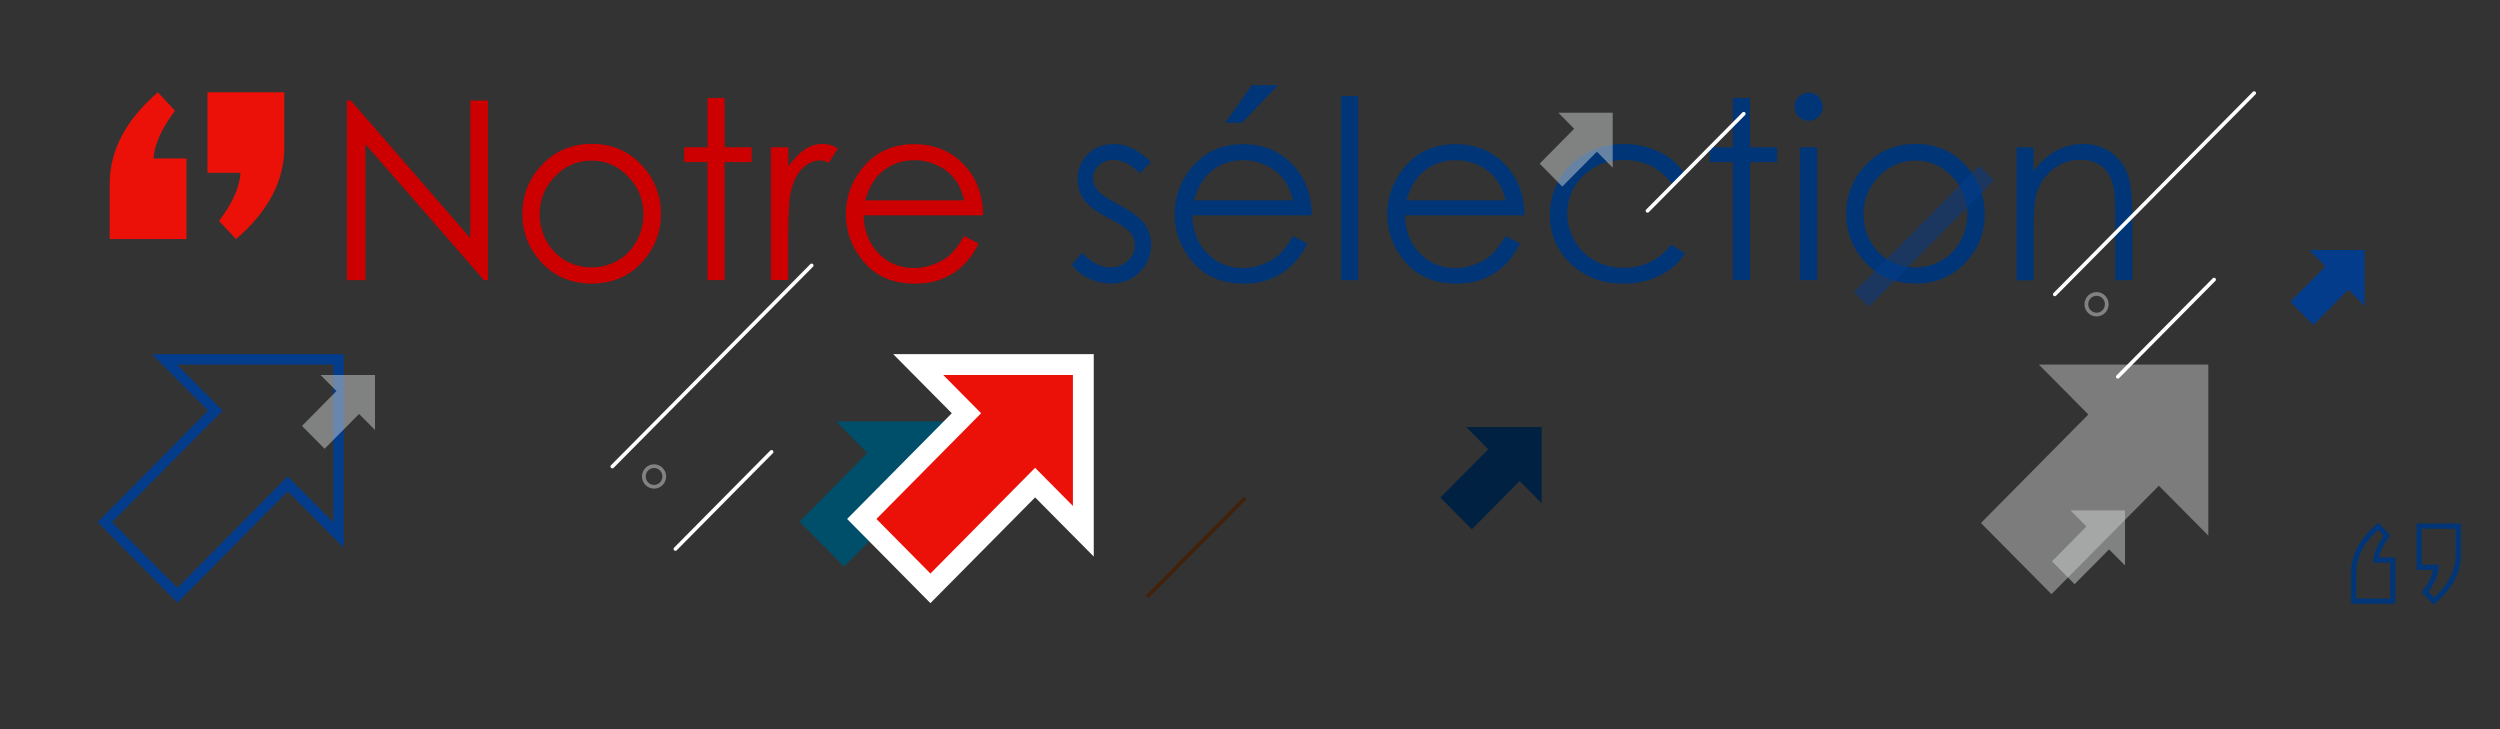 <?xml version="1.0" encoding="utf-8"?>
<!-- Generator: Adobe Illustrator 25.3.0, SVG Export Plug-In . SVG Version: 6.00 Build 0)  -->
<svg version="1.1" id="Layer_1" xmlns="http://www.w3.org/2000/svg" xmlns:xlink="http://www.w3.org/1999/xlink" x="0px" y="0px"
	 viewBox="0 0 240 70" style="enable-background:new 0 0 240 70;" xml:space="preserve">
<rect x="0" y="0" width="240" height="70" fill="#333333" stroke="none"/>
<style type="text/css">
	.st0{fill:#CC0000;}
	.st1{fill:#003677;}
	.st2{fill:none;stroke:#043C8C;stroke-miterlimit:10;}
	.st3{fill:#002141;}
	.st4{fill:#7C7C7C;}
	.st5{fill:#004F6A;}
	.st6{fill:#EB1108;stroke:#FFFFFF;stroke-width:2;stroke-miterlimit:10;}
	.st7{fill:none;stroke:#FFFFFF;stroke-width:0.356;stroke-linecap:round;stroke-miterlimit:10;}
	.st8{fill:#EB1108;}
	.st9{opacity:0.5;fill:#CFD0D1;}
	.st10{fill:none;stroke:#828282;stroke-width:0.356;stroke-linecap:round;stroke-miterlimit:10;}
	.st11{fill:#043C8C;}
	.st12{opacity:0.5;fill:none;stroke:#043C8C;stroke-width:2;stroke-miterlimit:10;}
	.st13{fill:none;stroke:#003677;stroke-width:0.5;stroke-miterlimit:10;}
	.st14{fill:none;stroke:#42210B;stroke-width:0.356;stroke-linecap:round;stroke-miterlimit:10;}
</style>
<g>
	<path class="st0" d="M33.3,26.89V9.65h0.38l11.47,13.21V9.65h1.7v17.24h-0.39L35.08,13.84v13.05H33.3z"/>
	<path class="st0" d="M56.81,13.81c1.96,0,3.59,0.71,4.88,2.13c1.17,1.3,1.76,2.83,1.76,4.61c0,1.78-0.62,3.34-1.86,4.67
		c-1.24,1.33-2.83,2-4.78,2c-1.96,0-3.56-0.67-4.8-2c-1.24-1.33-1.86-2.89-1.86-4.67c0-1.77,0.59-3.3,1.76-4.59
		C53.21,14.53,54.84,13.81,56.81,13.81z M56.8,15.42c-1.36,0-2.54,0.5-3.52,1.51c-0.98,1.01-1.47,2.23-1.47,3.66
		c0,0.92,0.22,1.78,0.67,2.58s1.05,1.41,1.81,1.85c0.76,0.43,1.6,0.65,2.5,0.65c0.91,0,1.74-0.22,2.5-0.65
		c0.76-0.43,1.36-1.05,1.81-1.85s0.67-1.66,0.67-2.58c0-1.43-0.49-2.65-1.48-3.66S58.16,15.42,56.8,15.42z"/>
	<path class="st0" d="M67.92,9.41h1.64v4.73h2.6v1.42h-2.6v11.33h-1.64V15.56h-2.24v-1.42h2.24V9.41z"/>
	<path class="st0" d="M74,14.14h1.68v1.86c0.5-0.73,1.03-1.28,1.58-1.65s1.13-0.54,1.73-0.54c0.45,0,0.94,0.14,1.45,0.43l-0.86,1.38
		c-0.34-0.15-0.63-0.22-0.87-0.22c-0.55,0-1.07,0.22-1.58,0.67s-0.89,1.15-1.16,2.09c-0.2,0.73-0.3,2.2-0.3,4.41v4.31H74V14.14z"/>
	<path class="st0" d="M92.57,22.66l1.38,0.73c-0.45,0.89-0.98,1.61-1.57,2.16s-1.26,0.96-2.01,1.25c-0.74,0.29-1.58,0.43-2.52,0.43
		c-2.08,0-3.71-0.68-4.88-2.04c-1.17-1.36-1.76-2.9-1.76-4.62c0-1.62,0.5-3.06,1.49-4.32c1.26-1.61,2.94-2.41,5.06-2.41
		c2.17,0,3.91,0.82,5.21,2.47c0.92,1.16,1.39,2.62,1.41,4.36H82.91c0.03,1.48,0.5,2.7,1.42,3.64c0.92,0.95,2.05,1.42,3.39,1.42
		c0.65,0,1.28-0.11,1.89-0.34c0.61-0.23,1.14-0.53,1.57-0.9C91.61,24.1,92.07,23.5,92.57,22.66z M92.57,19.23
		c-0.22-0.88-0.54-1.57-0.96-2.1c-0.42-0.52-0.97-0.95-1.66-1.27s-1.41-0.48-2.17-0.48c-1.25,0-2.33,0.4-3.23,1.21
		c-0.66,0.59-1.15,1.46-1.49,2.64H92.57z"/>
	<path class="st1" d="M110.49,15.54l-1.05,1.09c-0.88-0.85-1.74-1.28-2.57-1.28c-0.53,0-0.99,0.18-1.37,0.53s-0.57,0.76-0.57,1.23
		c0,0.41,0.16,0.81,0.47,1.18c0.31,0.38,0.97,0.83,1.97,1.35c1.22,0.63,2.05,1.24,2.49,1.83c0.43,0.59,0.65,1.26,0.65,2
		c0,1.05-0.37,1.93-1.1,2.66c-0.74,0.73-1.65,1.09-2.76,1.09c-0.74,0-1.44-0.16-2.11-0.48s-1.22-0.76-1.66-1.32l1.03-1.17
		c0.84,0.95,1.73,1.42,2.67,1.42c0.66,0,1.22-0.21,1.68-0.63c0.46-0.42,0.69-0.92,0.69-1.49c0-0.47-0.15-0.89-0.46-1.25
		c-0.31-0.36-0.99-0.81-2.07-1.36c-1.15-0.59-1.93-1.18-2.35-1.76c-0.42-0.58-0.62-1.24-0.62-1.98c0-0.97,0.33-1.77,0.99-2.41
		c0.66-0.64,1.5-0.96,2.51-0.96C108.12,13.81,109.3,14.39,110.49,15.54z"/>
	<path class="st1" d="M124.13,22.66l1.38,0.73c-0.45,0.89-0.98,1.61-1.57,2.16c-0.59,0.55-1.26,0.96-2.01,1.25
		c-0.74,0.29-1.58,0.43-2.52,0.43c-2.08,0-3.71-0.68-4.88-2.04c-1.17-1.36-1.76-2.9-1.76-4.62c0-1.62,0.5-3.06,1.49-4.32
		c1.26-1.61,2.94-2.41,5.06-2.41c2.17,0,3.91,0.82,5.21,2.47c0.92,1.16,1.39,2.62,1.41,4.36h-11.47c0.03,1.48,0.5,2.7,1.42,3.64
		c0.92,0.95,2.05,1.42,3.39,1.42c0.65,0,1.28-0.11,1.9-0.34s1.14-0.53,1.57-0.9C123.17,24.1,123.63,23.5,124.13,22.66z
		 M124.13,19.23c-0.22-0.88-0.54-1.57-0.96-2.1c-0.42-0.52-0.97-0.95-1.66-1.27s-1.41-0.48-2.17-0.48c-1.25,0-2.33,0.4-3.23,1.21
		c-0.66,0.59-1.15,1.46-1.49,2.64H124.13z M120.18,8.17h2.52l-3.46,3.61h-1.62L120.18,8.17z"/>
	<path class="st1" d="M128.75,9.22h1.64v17.67h-1.64V9.22z"/>
	<path class="st1" d="M144.54,22.66l1.38,0.73c-0.45,0.89-0.98,1.61-1.57,2.16c-0.59,0.55-1.26,0.96-2.01,1.25
		c-0.74,0.29-1.58,0.43-2.52,0.43c-2.08,0-3.71-0.68-4.88-2.04c-1.17-1.36-1.76-2.9-1.76-4.62c0-1.62,0.5-3.06,1.49-4.32
		c1.26-1.61,2.94-2.41,5.06-2.41c2.17,0,3.91,0.82,5.21,2.47c0.92,1.16,1.39,2.62,1.41,4.36h-11.47c0.03,1.48,0.5,2.7,1.42,3.64
		c0.92,0.95,2.05,1.42,3.39,1.42c0.65,0,1.28-0.11,1.89-0.34s1.14-0.53,1.57-0.9C143.57,24.1,144.04,23.5,144.54,22.66z
		 M144.54,19.23c-0.22-0.88-0.54-1.57-0.96-2.1c-0.42-0.52-0.97-0.95-1.66-1.27s-1.41-0.48-2.17-0.48c-1.25,0-2.33,0.4-3.23,1.21
		c-0.66,0.59-1.15,1.46-1.49,2.64H144.54z"/>
	<path class="st1" d="M161.77,16.79l-1.3,0.81c-1.12-1.49-2.66-2.24-4.6-2.24c-1.55,0-2.84,0.5-3.87,1.5
		c-1.03,1-1.54,2.21-1.54,3.64c0,0.93,0.24,1.8,0.71,2.62c0.47,0.82,1.12,1.46,1.94,1.91c0.82,0.45,1.75,0.68,2.77,0.68
		c1.87,0,3.4-0.75,4.59-2.24l1.3,0.86c-0.61,0.92-1.43,1.63-2.46,2.14s-2.2,0.76-3.51,0.76c-2.02,0-3.69-0.64-5.02-1.92
		s-1.99-2.84-1.99-4.68c0-1.23,0.31-2.38,0.93-3.44s1.47-1.88,2.56-2.48s2.3-0.89,3.64-0.89c0.84,0,1.66,0.13,2.44,0.39
		s1.45,0.59,2,1.01S161.39,16.15,161.77,16.79z"/>
	<path class="st1" d="M166.36,9.41H168v4.73h2.6v1.42H168v11.33h-1.64V15.56h-2.24v-1.42h2.24V9.41z"/>
	<path class="st1" d="M173.63,8.89c0.37,0,0.69,0.13,0.96,0.4c0.26,0.27,0.4,0.59,0.4,0.96c0,0.37-0.13,0.68-0.4,0.95
		c-0.26,0.27-0.58,0.4-0.96,0.4c-0.37,0-0.68-0.13-0.95-0.4s-0.4-0.58-0.4-0.95c0-0.38,0.13-0.7,0.4-0.96S173.26,8.89,173.63,8.89z
		 M172.81,14.14h1.64v12.75h-1.64V14.14z"/>
	<path class="st1" d="M183.9,13.81c1.96,0,3.59,0.71,4.88,2.13c1.17,1.3,1.76,2.83,1.76,4.61c0,1.78-0.62,3.34-1.86,4.67
		c-1.24,1.33-2.84,2-4.78,2c-1.96,0-3.55-0.67-4.8-2c-1.24-1.33-1.86-2.89-1.86-4.67c0-1.77,0.59-3.3,1.76-4.59
		C180.29,14.53,181.93,13.81,183.9,13.81z M183.89,15.42c-1.36,0-2.54,0.5-3.52,1.51c-0.98,1.01-1.47,2.23-1.47,3.66
		c0,0.92,0.22,1.78,0.67,2.58c0.45,0.8,1.05,1.41,1.81,1.85s1.6,0.65,2.5,0.65s1.74-0.22,2.5-0.65s1.36-1.05,1.81-1.85
		c0.45-0.8,0.67-1.66,0.67-2.58c0-1.43-0.49-2.65-1.48-3.66C186.42,15.92,185.25,15.42,183.89,15.42z"/>
	<path class="st1" d="M193.58,14.14h1.64v2.29c0.66-0.88,1.38-1.53,2.18-1.96s1.66-0.65,2.6-0.65c0.95,0,1.8,0.24,2.54,0.73
		s1.28,1.14,1.63,1.96s0.53,2.1,0.53,3.83v6.56h-1.64v-6.08c0-1.47-0.06-2.45-0.18-2.94c-0.19-0.84-0.55-1.48-1.09-1.9
		s-1.24-0.64-2.11-0.64c-0.99,0-1.88,0.33-2.67,0.98s-1.3,1.47-1.55,2.44c-0.16,0.63-0.23,1.79-0.23,3.47v4.68h-1.64V14.14z"/>
</g>
<polygon class="st2" points="32.5,34.5 15.79,34.5 20.67,39.42 10.07,50.12 17.03,57.15 27.62,46.45 32.5,51.37 "/>
<polygon class="st3" points="148,41 140.76,41 142.87,43.13 138.28,47.77 141.3,50.81 145.89,46.18 148,48.31 "/>
<polygon class="st4" points="212,35 195.73,35 200.48,39.79 190.17,50.21 196.94,57.04 207.25,46.63 212,51.42 "/>
<polygon class="st5" points="90.55,40.46 80.27,40.46 83.27,43.49 76.75,50.07 81.03,54.39 87.55,47.81 90.55,50.84 "/>
<polygon class="st6" points="104,35 88.15,35 92.78,39.67 82.73,49.82 89.32,56.48 99.37,46.33 104,51 "/>
<line class="st7" x1="58.78" y1="44.79" x2="77.92" y2="25.48"/>
<path class="st8" d="M17.9,22.95h-7.37v-5.29c0-3.2,1.54-6.14,4.63-8.8l1.64,1.77c-1.27,1.68-1.96,3.2-2.07,4.58h3.17V22.95z"/>
<path class="st8" d="M22.66,22.95l-1.64-1.74c1.29-1.67,1.98-3.22,2.07-4.62h-3.17V8.86h7.37v5.32
	C27.28,17.39,25.74,20.31,22.66,22.95z"/>
<polygon class="st9" points="154.82,10.82 149.6,10.82 151.12,12.36 147.81,15.71 149.98,17.91 153.3,14.56 154.82,16.1 "/>
<line class="st7" x1="158.16" y1="20.24" x2="167.4" y2="10.92"/>
<path class="st10" d="M63.77,45.74c0,0.55-0.44,0.99-0.98,0.99c-0.54,0-0.98-0.44-0.98-0.99c0-0.55,0.44-0.99,0.98-0.99
	C63.33,44.75,63.77,45.2,63.77,45.74z"/>
<line class="st8" x1="37.8" y1="57.66" x2="64.66" y2="30.55"/>
<line class="st7" x1="64.84" y1="52.7" x2="74.07" y2="43.38"/>
<line class="st11" x1="152.79" y1="47.38" x2="177.71" y2="22.21"/>
<line class="st12" x1="178.69" y1="28.76" x2="190.72" y2="16.61"/>
<polygon class="st11" points="227,24 221.69,24 223.24,25.57 219.87,28.97 222.08,31.2 225.45,27.8 227,29.36 "/>
<path class="st13" d="M229.71,57.71h-3.76v-2.7c0-1.64,0.79-3.13,2.36-4.49l0.84,0.91c-0.65,0.86-1,1.64-1.06,2.34h1.62V57.71z"/>
<path class="st13" d="M233.64,57.71l-0.84-0.89c0.66-0.86,1.01-1.64,1.06-2.36h-1.62v-3.95H236v2.72
	C236,54.87,235.21,56.36,233.64,57.71z"/>
<line class="st14" x1="110.21" y1="57.21" x2="119.45" y2="47.89"/>
<polygon class="st9" points="204,49 198.77,49 200.3,50.54 196.99,53.89 199.16,56.08 202.47,52.74 204,54.28 "/>
<polygon class="st9" points="36,36 30.77,36 32.3,37.54 28.99,40.89 31.16,43.08 34.47,39.74 36,41.28 "/>
<line class="st7" x1="197.26" y1="28.26" x2="216.4" y2="8.94"/>
<path class="st10" d="M202.25,29.21c0,0.55-0.44,0.99-0.98,0.99c-0.54,0-0.98-0.44-0.98-0.99c0-0.55,0.44-0.99,0.98-0.99
	C201.81,28.22,202.25,28.66,202.25,29.21z"/>
<line class="st7" x1="203.31" y1="36.17" x2="212.55" y2="26.84"/>
</svg>
